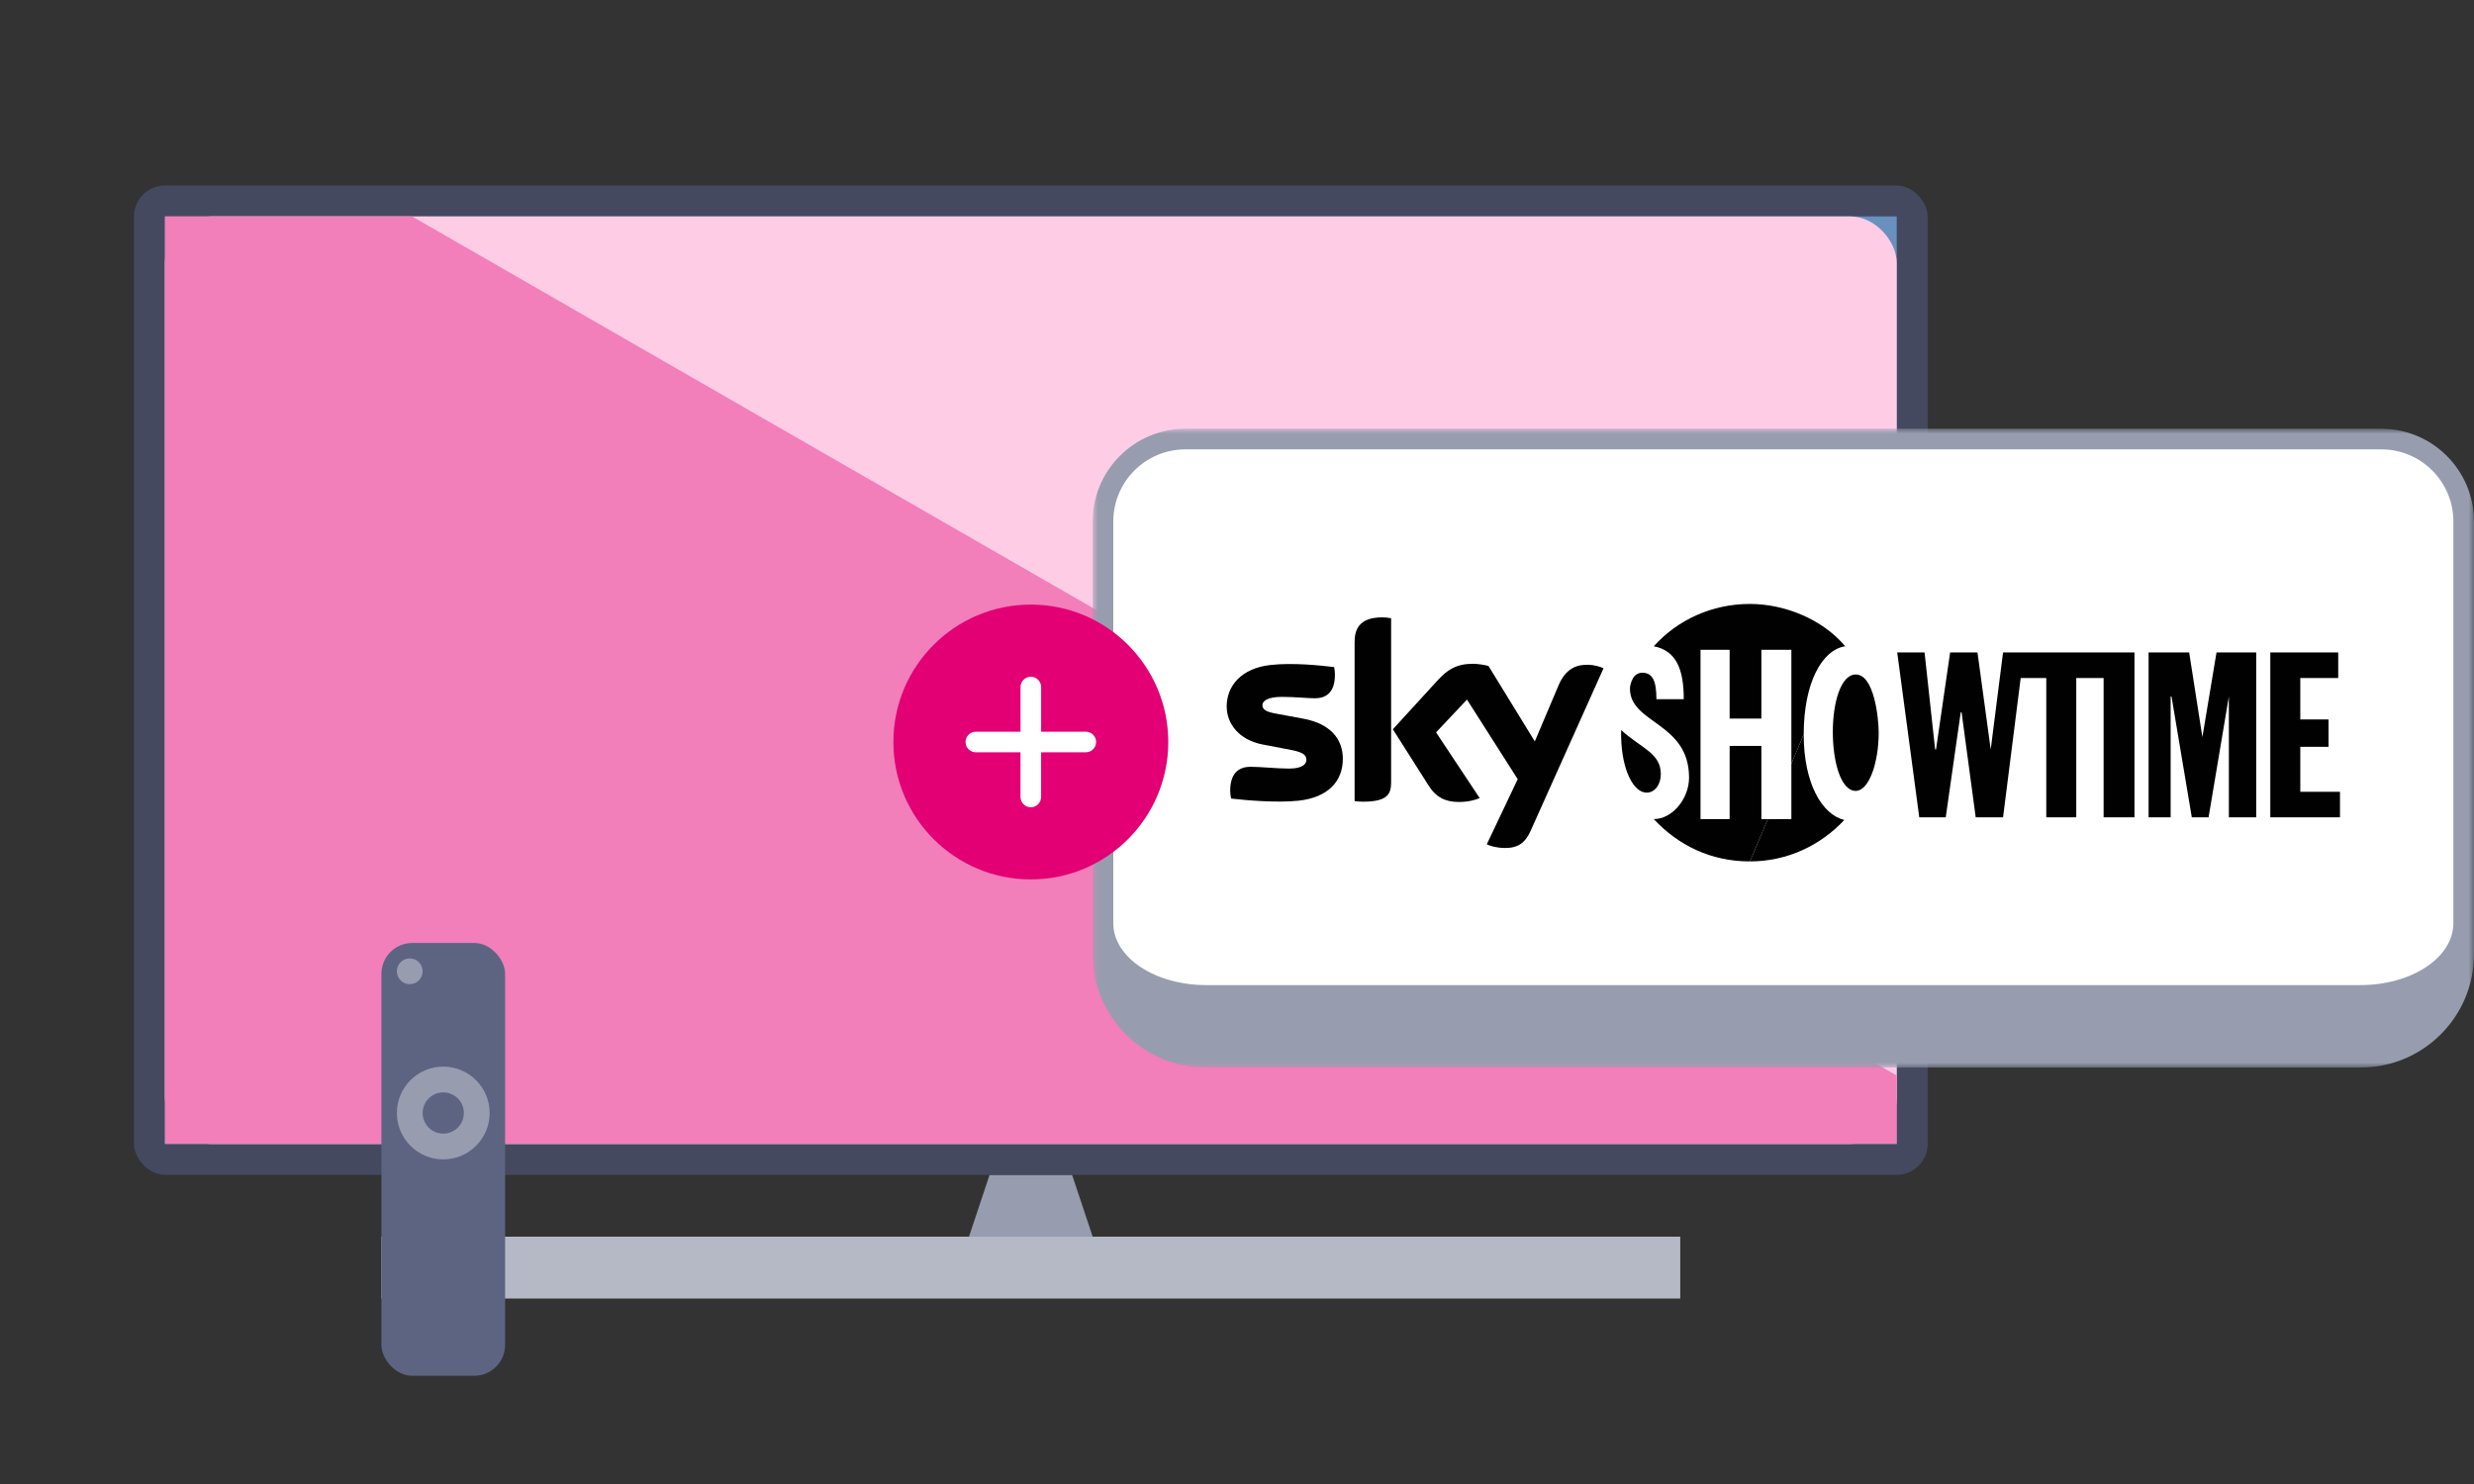 <svg width="240" height="144" viewBox="0 0 240 144" fill="none" xmlns="http://www.w3.org/2000/svg">
<rect x="0" y="0" width="240" height="144" fill="#333333" stroke="none"/>
<g clip-path="url(#clip0_12_3882)">
<path d="M96 114H104L106 120H94L96 114Z" fill="#979DAF"/>
<rect x="37" y="120" width="126" height="6" fill="#B5B9C6"/>
<rect x="13" y="18" width="174" height="96" rx="3" fill="#44495F"/>
<path d="M16 21H184V111H16V21Z" fill="#6990BF"/>
<rect x="16" y="21" width="168" height="90" rx="4.5" fill="#FFCCE6"/>
<path d="M39.968 21L105.408 58.645L184 104.371V111H16V21H39.968Z" fill="#F27EBA"/>
</g>
<rect x="37" y="91.5" width="12" height="42" rx="3" fill="#5D6482"/>
<circle cx="43" cy="108" r="4.5" fill="#979DAF"/>
<circle cx="39.75" cy="94.25" r="1.25" fill="#979DAF"/>
<circle cx="43" cy="108" r="2" fill="#5D6482"/>
<mask id="path-11-outside-1_12_3882" maskUnits="userSpaceOnUse" x="106" y="41.603" width="134" height="62" fill="black">
<rect fill="white" x="106" y="41.603" width="134" height="62"/>
<path d="M107 50.603C107 46.185 110.582 42.603 115 42.603H231C235.418 42.603 239 46.185 239 50.603V89.588C239 95.111 234.523 99.588 229 99.588H117C111.477 99.588 107 95.111 107 89.588V50.603Z"/>
</mask>
<path d="M107 50.603C107 46.185 110.582 42.603 115 42.603H231C235.418 42.603 239 46.185 239 50.603V89.588C239 95.111 234.523 99.588 229 99.588H117C111.477 99.588 107 95.111 107 89.588V50.603Z" fill="white"/>
<path d="M106 50.603C106 45.633 110.029 41.603 115 41.603H231C235.971 41.603 240 45.633 240 50.603L238 50.603C238 46.737 234.866 43.603 231 43.603H115C111.134 43.603 108 46.737 108 50.603L106 50.603ZM240 92.588C240 98.663 235.075 103.588 229 103.588H117C110.925 103.588 106 98.663 106 92.588L108 89.588C108 92.902 112.029 95.588 117 95.588H229C233.971 95.588 238 92.902 238 89.588L240 92.588ZM117 103.588C110.925 103.588 106 98.663 106 92.588V50.603C106 45.633 110.029 41.603 115 41.603L115 43.603C111.134 43.603 108 46.737 108 50.603V89.588C108 92.902 112.029 95.588 117 95.588L117 103.588ZM231 41.603C235.971 41.603 240 45.633 240 50.603V92.588C240 98.663 235.075 103.588 229 103.588L229 95.588C233.971 95.588 238 92.902 238 89.588V50.603C238 46.737 234.866 43.603 231 43.603L231 41.603Z" fill="#979DAF" mask="url(#path-11-outside-1_12_3882)"/>
<g clip-path="url(#clip1_12_3882)">
<path fill-rule="evenodd" clip-rule="evenodd" d="M169.758 83.588C173.351 83.588 176.602 82.048 178.913 79.566C176.773 79.053 174.976 76.058 174.976 71.267" fill="#010101"/>
<path fill-rule="evenodd" clip-rule="evenodd" d="M174.976 71.267C174.976 66.219 176.773 63.053 178.998 62.71C176.773 60.058 173.094 58.603 169.757 58.603C166.078 58.603 162.741 60.144 160.431 62.711C162.655 63.138 163.34 65.021 163.34 67.844H160.687C160.687 66.133 160.345 65.278 159.318 65.278C158.89 65.278 158.547 65.534 158.376 65.876C158.376 65.962 158.291 66.047 158.291 66.047C158.205 66.304 158.12 66.561 158.12 66.817C158.12 70.24 163.853 70.069 163.853 75.459C163.853 77.513 162.227 79.48 160.43 79.48C162.826 82.047 165.992 83.588 169.757 83.588" fill="#010101"/>
<path fill-rule="evenodd" clip-rule="evenodd" d="M173.779 79.481H170.87V72.379H167.79V79.481H164.966V63.053H167.79V69.727H170.87V63.053H173.779V79.481Z" fill="white"/>
<path fill-rule="evenodd" clip-rule="evenodd" d="M159.746 76.914C160.516 76.914 161.115 76.144 161.115 75.117C161.115 73.063 159.233 72.636 157.265 70.839V71.524C157.336 74.744 158.466 76.914 159.746 76.914Z" fill="#010101"/>
<path fill-rule="evenodd" clip-rule="evenodd" d="M177.8 71.01C177.8 68.187 178.57 65.449 180.025 65.449C181.822 65.449 182.25 69.727 182.25 71.096C182.25 74.006 181.308 76.744 180.025 76.744C178.571 76.744 177.8 73.92 177.8 71.011" fill="#010101"/>
<path fill-rule="evenodd" clip-rule="evenodd" d="M206.379 63.31H194.314L193.117 72.721L191.833 63.31H189.18L187.811 72.721H187.725L186.699 63.31H184.047L186.186 79.31H188.753L190.207 69.128H190.293L191.662 79.31H194.314L196.025 65.791H198.507V79.31H201.416V65.791H204.069V79.31H207.063V63.31H206.379Z" fill="#010101"/>
<path fill-rule="evenodd" clip-rule="evenodd" d="M208.432 63.31H212.368L213.652 71.524L215.021 63.31H218.871V79.31H216.219V67.588L214.251 79.31H212.625L210.657 67.588H210.571V79.31H208.432V63.31Z" fill="#010101"/>
<path fill-rule="evenodd" clip-rule="evenodd" d="M220.24 63.31H226.828V65.791H223.149V69.812H225.887V72.465H223.149V76.829H227V79.31H220.24V63.31Z" fill="#010101"/>
<path d="M144.232 81.926C144.533 82.081 145.145 82.265 145.911 82.284C147.231 82.314 147.949 81.809 148.482 80.625L155.557 64.846C155.266 64.691 154.616 64.516 154.091 64.507C153.18 64.487 151.956 64.672 151.18 66.535L148.89 71.94L144.397 64.623C144.106 64.536 143.397 64.41 142.883 64.41C141.292 64.41 140.409 64.992 139.487 65.991L135.12 70.766L138.633 76.297C139.283 77.306 140.137 77.82 141.525 77.82C142.437 77.82 143.194 77.607 143.543 77.442L139.312 71.066L142.311 67.884L147.231 75.608L144.232 81.926ZM134.951 75.957C134.951 77.121 134.494 77.791 132.224 77.791C131.923 77.791 131.661 77.772 131.409 77.733V62.304C131.409 61.129 131.806 59.906 134.097 59.906C134.388 59.906 134.679 59.935 134.951 59.994V75.957H134.951ZM130.267 73.628C130.267 75.802 128.85 77.384 125.968 77.695C123.882 77.918 120.863 77.656 119.427 77.49C119.379 77.258 119.34 76.966 119.34 76.733C119.34 74.841 120.359 74.405 121.32 74.405C122.28 74.405 123.891 74.579 125.056 74.579C126.346 74.579 126.735 74.143 126.735 73.726C126.735 73.182 126.22 72.959 125.221 72.765L122.484 72.241C120.213 71.804 119 70.232 119 68.563C119 66.534 120.436 64.837 123.26 64.526C125.395 64.293 127.996 64.555 129.422 64.73C129.471 64.972 129.5 65.205 129.5 65.457C129.5 67.349 128.501 67.757 127.539 67.757C126.802 67.757 125.657 67.621 124.346 67.621C123.036 67.621 122.464 67.99 122.464 68.436C122.464 68.912 122.988 69.106 123.822 69.252L126.433 69.737C129.111 70.232 130.266 71.756 130.266 73.629" fill="#010101"/>
</g>
<circle cx="100" cy="72" r="10.5" fill="white"/>
<path fill-rule="evenodd" clip-rule="evenodd" d="M100 85.333C107.364 85.333 113.333 79.364 113.333 72C113.333 64.636 107.364 58.667 100 58.667C92.636 58.667 86.667 64.636 86.667 72C86.667 79.364 92.636 85.333 100 85.333ZM99.997 78.334C99.445 78.333 98.997 77.885 98.997 77.333L98.998 73H94.667C94.114 73 93.667 72.552 93.667 72C93.667 71.448 94.114 71 94.667 71H98.999L99 66.666C99 66.114 99.448 65.667 100 65.667C100.552 65.667 101 66.115 101 66.667L100.999 71H105.333C105.886 71 106.333 71.448 106.333 72C106.333 72.552 105.886 73 105.333 73H100.998L100.997 77.334C100.997 77.886 100.549 78.334 99.997 78.334Z" fill="#E20074"/>
<defs>
<clipPath id="clip0_12_3882">
<rect width="192" height="108" fill="white" transform="translate(4 18)"/>
</clipPath>
<clipPath id="clip1_12_3882">
<rect width="108" height="24.985" fill="white" transform="translate(119 58.603)"/>
</clipPath>
</defs>
</svg>
